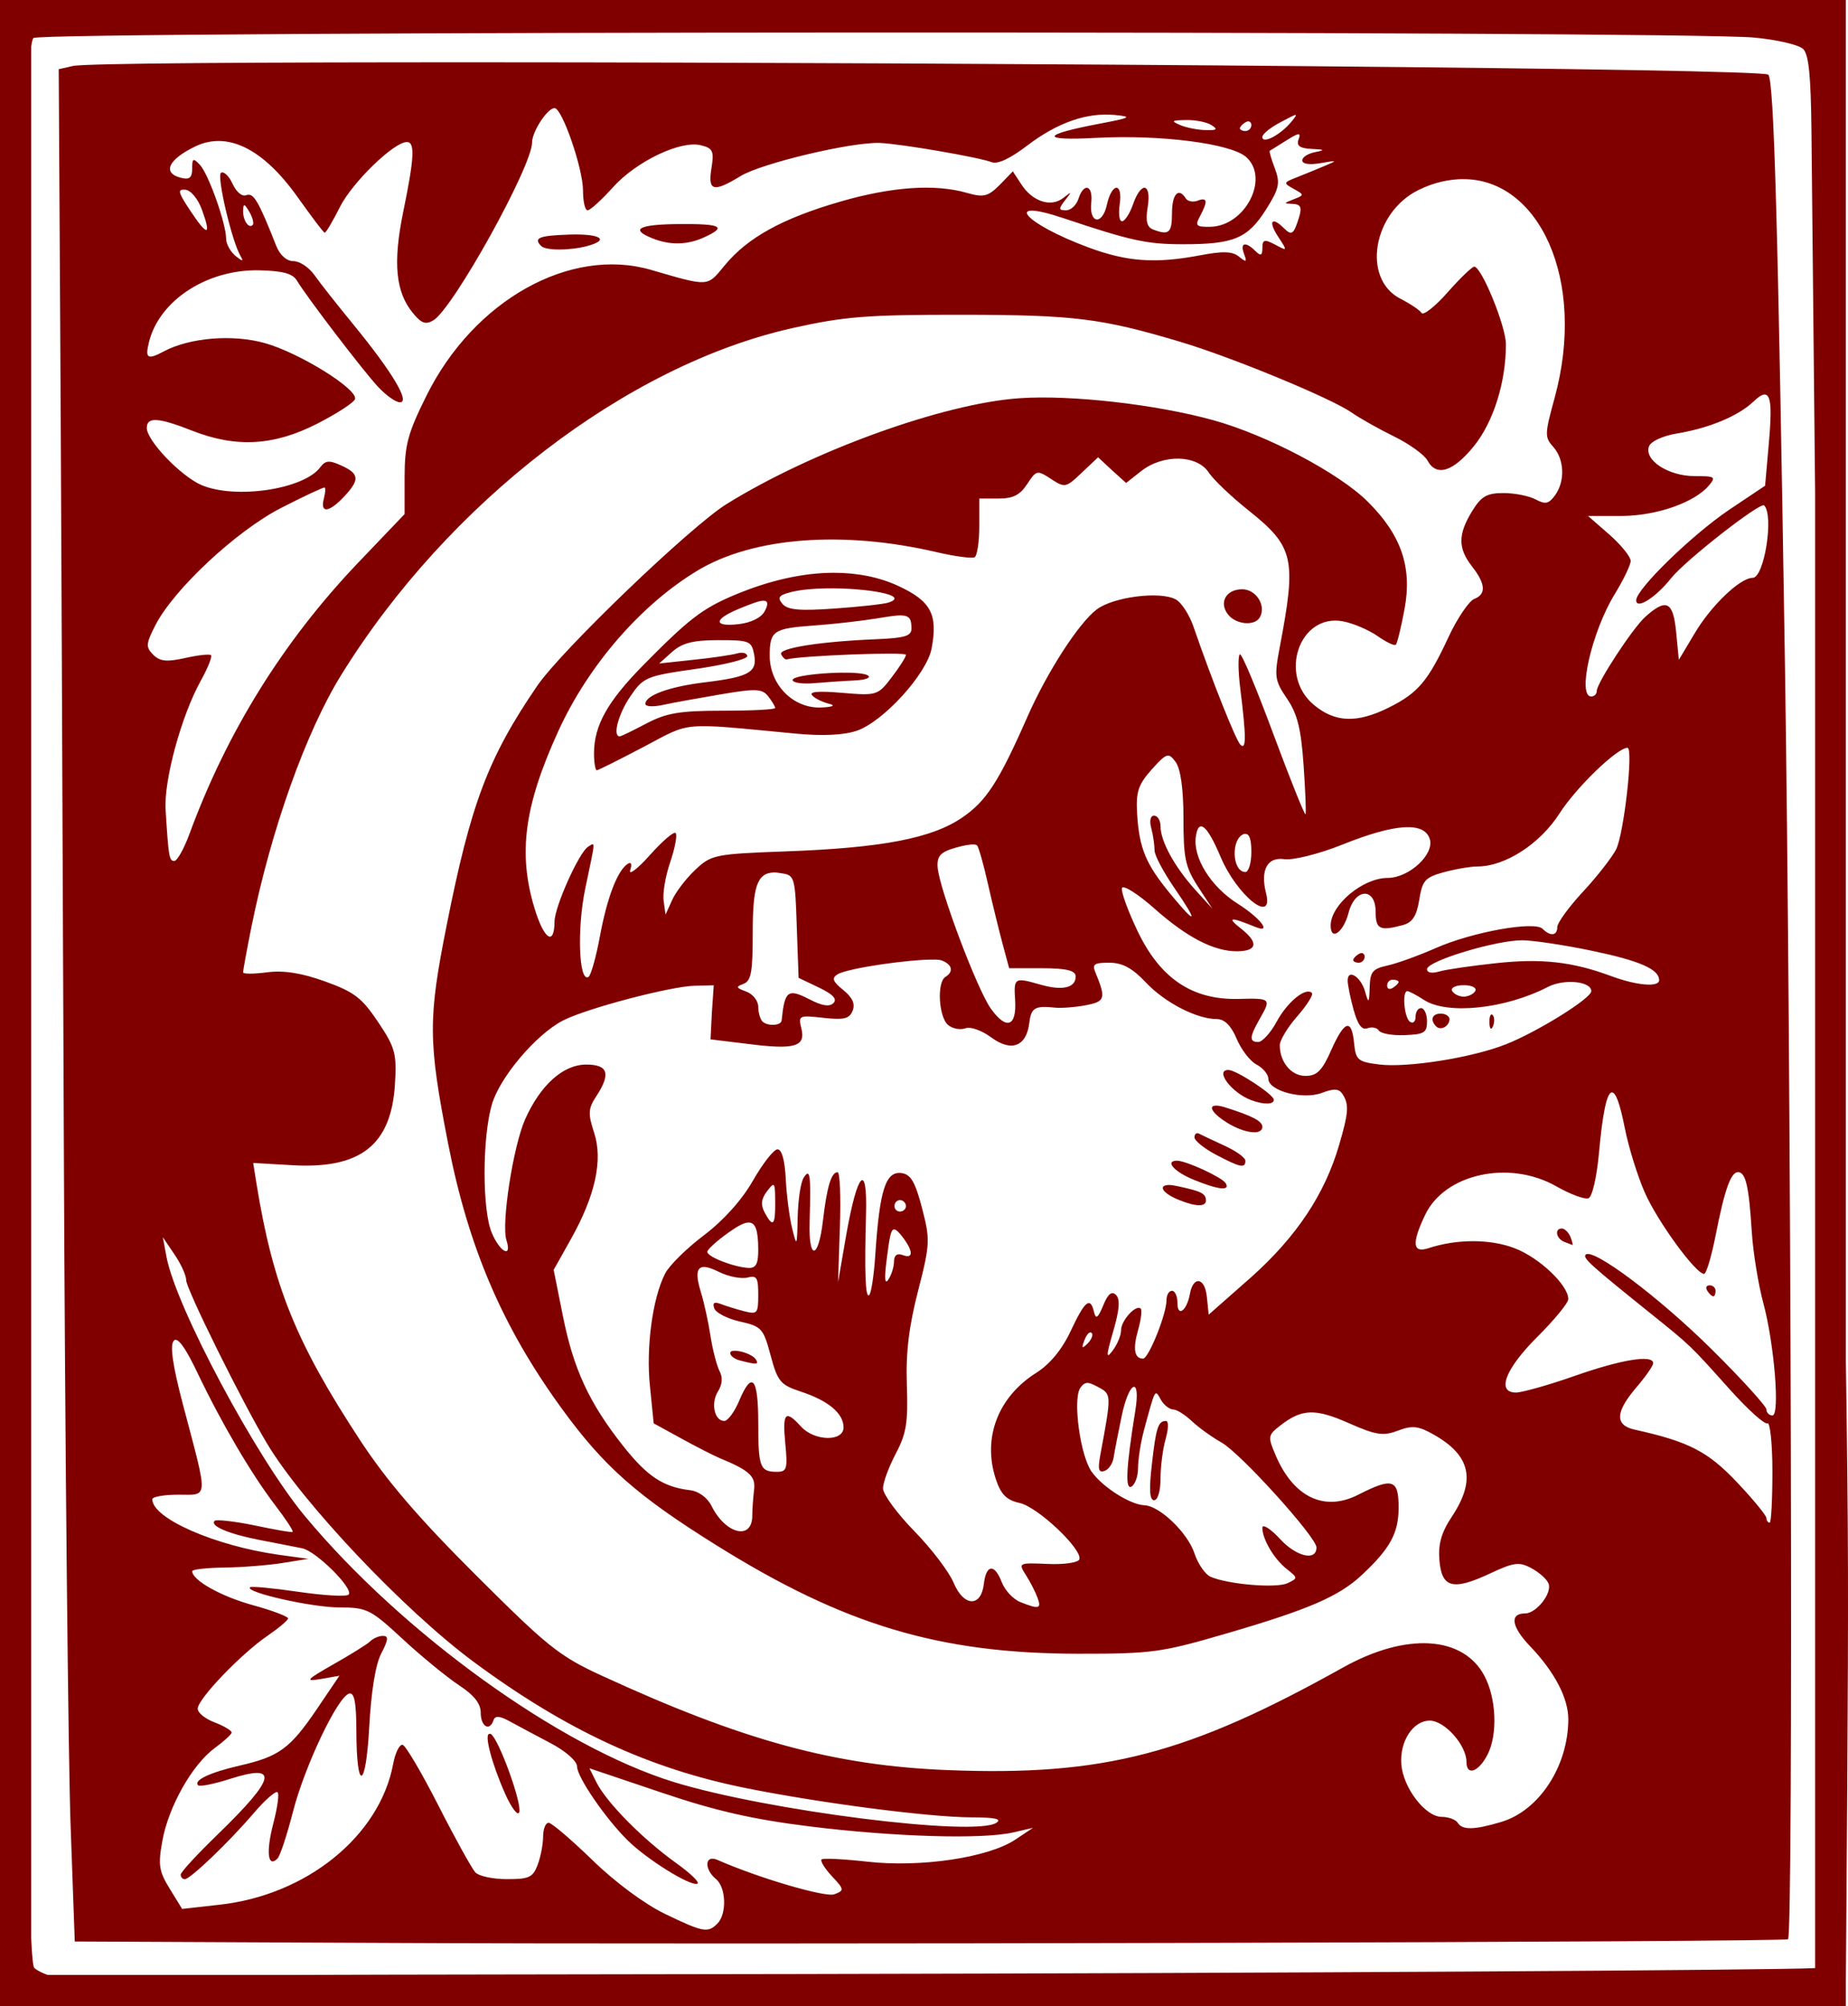 <?xml version="1.0" encoding="UTF-8" standalone="no"?>

<svg
   xmlns:dc="http://purl.org/dc/elements/1.1/"
   xmlns:cc="http://creativecommons.org/ns#"
   xmlns:rdf="http://www.w3.org/1999/02/22-rdf-syntax-ns#"
   xmlns:svg="http://www.w3.org/2000/svg"
   xmlns="http://www.w3.org/2000/svg"
   version="1.1"
   width="127.677"
   height="138.563"
   id="svg2">
  <defs
     id="defs4" />
  <g
     transform="translate(-149.108,-314.362)"
     id="layer1">
    <g
       transform="translate(2.0572968e-6,1.1718748e-7)"
       id="layer1-4">
      <g
         transform="translate(-150,289.362)"
         id="g2425">
        <path
           d="m 299.108,25 0,1.044 0,136.442 0,1.076 1.078,0 125.373,0 1.078,0 0,-1.076 0,-0.633 0.095,-13.388 c 0.08,-13.372 0.086,-17.007 -0.095,-29.466 l 0,-92.956 0,-1.044 -1.078,0 -125.373,0 -1.078,0 z m 59.961,2.247 c 29.007,-0.01 58.62,0.109 61.229,0.348 1.564,0.144 3.096,0.497 3.391,0.791 0.391,0.391 0.528,1.89 0.57,5.539 0.028,2.445 0.143,13.88 0.254,25.13 l 0,101.881 c -2.409,0.145 -36.471,0.349 -70.261,0.411 -12.161,0.022 -27.999,0.036 -35.21,0.063 l -16.638,0 c -0.347,-0.123 -0.664,-0.268 -0.919,-0.475 -0.091,-0.074 -0.163,-0.765 -0.222,-2.057 l 0,-130.651 c 0.045,-0.322 0.096,-0.539 0.158,-0.601 0.241,-0.24 28.641,-0.37 57.648,-0.38 z m -26.558,2.057 c -15.709,-0.004 -27.433,0.063 -28.364,0.253 l -0.982,0.222 0.095,16.49 c 0.058,9.075 0.168,34.609 0.254,56.748 0.086,22.14 0.311,43.82 0.475,48.171 l 0.285,7.912 20.79,0.095 c 24.415,0.132 97.377,-0.051 97.579,-0.253 0.372,-0.371 0.217,-60.715 -0.222,-88.556 -0.474,-30.084 -0.752,-39.816 -1.141,-40.227 -0.407,-0.431 -54.21,-0.845 -88.769,-0.855 z m 4.912,3.165 c 0.525,-1e-6 1.965,4.177 1.965,5.697 -1e-5,0.744 0.137,1.361 0.317,1.361 0.18,-10e-7 0.969,-0.721 1.743,-1.582 1.625,-1.807 4.683,-3.263 6.085,-2.912 0.829,0.208 0.921,0.398 0.729,1.582 -0.259,1.594 0.126,1.696 2.028,0.538 1.437,-0.875 7.666,-2.357 9.603,-2.279 1.457,0.059 6.837,0.985 7.733,1.329 0.411,0.158 1.285,-0.259 2.44,-1.139 2.097,-1.599 4.137,-2.313 6.085,-2.121 1.207,0.119 1.078,0.193 -1.078,0.601 -4.033,0.765 -4.142,1.188 -0.254,0.981 4.5,-0.24 9.361,0.395 10.395,1.329 1.63,1.473 -0.09,4.782 -2.504,4.811 -0.958,0.011 -1.053,-0.064 -0.697,-0.728 0.554,-1.034 0.519,-1.336 -0.158,-1.076 -0.316,0.121 -0.697,0.047 -0.824,-0.158 -0.494,-0.798 -0.951,-0.293 -0.951,1.013 0,1.373 -0.207,1.558 -1.299,1.139 -0.431,-0.165 -0.539,-0.574 -0.38,-1.551 0.271,-1.67 -0.448,-1.811 -1.014,-0.19 -0.225,0.645 -0.571,1.171 -0.761,1.171 -0.189,1e-6 -0.253,-0.526 -0.158,-1.171 0.227,-1.544 -0.547,-1.515 -0.887,0.032 -0.317,1.439 -1.237,1.305 -1.078,-0.158 0.132,-1.207 -0.524,-1.395 -0.887,-0.253 -0.137,0.43 -0.521,0.791 -0.856,0.791 -0.523,-1e-6 -0.525,-0.108 -0.063,-0.696 0.483,-0.616 0.473,-0.627 -0.127,-0.158 -0.852,0.666 -2.114,0.256 -2.884,-0.918 l -0.602,-0.918 -0.919,0.949 c -0.799,0.798 -1.121,0.861 -2.25,0.538 -2.198,-0.629 -5.166,-0.435 -8.747,0.601 -4.029,1.166 -6.417,2.498 -7.986,4.399 -1.236,1.497 -1.029,1.498 -5.102,0.316 -5.579,-1.618 -12.224,2.094 -15.497,8.672 -1.289,2.59 -1.515,3.401 -1.521,5.602 l 0,2.595 -3.296,3.45 c -5.112,5.386 -8.971,11.585 -11.568,18.642 -0.376,1.021 -0.848,1.867 -1.046,1.867 -0.36,2e-6 -0.399,-0.283 -0.602,-3.545 -0.126,-2.031 1.093,-6.484 2.409,-8.862 0.498,-0.9 0.825,-1.709 0.729,-1.804 -0.096,-0.096 -0.888,-0.009 -1.775,0.19 -1.273,0.286 -1.753,0.243 -2.218,-0.222 -0.525,-0.524 -0.513,-0.753 0.158,-2.057 1.269,-2.463 5.552,-6.47 8.652,-8.071 1.549,-0.8 2.912,-1.424 3.011,-1.424 0.099,-10e-7 0.081,0.33 -0.032,0.76 -0.273,1.043 0.349,0.985 1.394,-0.127 1.107,-1.177 1.056,-1.585 -0.19,-2.152 -0.841,-0.383 -1.094,-0.357 -1.458,0.127 -1.144,1.517 -5.824,2.216 -8.177,1.234 -1.408,-0.587 -3.803,-3.068 -3.803,-3.956 0,-0.772 0.775,-0.74 3.137,0.19 3.013,1.186 5.628,1.051 8.62,-0.475 1.37,-0.699 2.56,-1.472 2.63,-1.709 0.202,-0.684 -3.827,-3.186 -6.212,-3.861 -2.231,-0.632 -5.224,-0.382 -7.004,0.57 -1.13,0.604 -1.302,0.483 -1.014,-0.665 0.725,-2.886 4.051,-5.027 7.638,-4.937 1.561,0.039 2.276,0.212 2.567,0.696 0.687,1.143 4.56,6.216 5.609,7.343 0.55,0.591 1.221,1.076 1.521,1.076 0.712,0 -0.521,-2.077 -3.201,-5.349 -1.088,-1.328 -2.307,-2.865 -2.694,-3.418 -0.387,-0.553 -1.033,-0.981 -1.458,-0.981 -0.479,0 -0.941,-0.409 -1.204,-1.076 -1.223,-3.098 -1.561,-3.673 -2.06,-3.481 -0.305,0.117 -0.695,-0.231 -0.951,-0.791 -0.243,-0.532 -0.606,-0.875 -0.792,-0.76 -0.325,0.201 0.748,4.77 1.363,5.792 0.207,0.345 0.114,0.343 -0.349,-0.032 -0.364,-0.295 -0.666,-0.837 -0.666,-1.203 1e-5,-1.039 -1.211,-4.461 -1.806,-5.096 -0.466,-0.497 -0.539,-0.467 -0.539,0.253 -10e-6,0.636 -0.191,0.79 -0.792,0.633 -1.281,-0.335 -0.863,-1.254 0.982,-2.152 2.228,-1.085 4.691,0.124 7.067,3.45 0.982,1.374 1.82,2.5 1.902,2.5 0.082,0 0.558,-0.796 1.046,-1.772 0.846,-1.692 3.73,-4.494 4.627,-4.494 0.585,-10e-7 0.507,1.137 -0.254,4.842 -0.722,3.521 -0.512,5.53 0.666,6.963 0.591,0.719 0.888,0.835 1.426,0.506 1.38,-0.842 6.814,-10.637 6.814,-12.28 10e-6,-0.751 1.06,-2.374 1.553,-2.374 z m 51.182,0.475 c 0.095,0.002 -0.024,0.16 -0.285,0.475 -0.752,0.906 -1.997,1.557 -1.997,1.044 0,-0.217 0.6,-0.683 1.299,-1.044 0.599,-0.309 0.888,-0.476 0.982,-0.475 z m -7.543,0.348 c 0.646,-0.012 1.42,0.14 1.743,0.348 0.463,0.299 0.391,0.365 -0.38,0.348 -0.538,-0.012 -1.344,-0.163 -1.775,-0.348 -0.672,-0.288 -0.596,-0.33 0.412,-0.348 z m 4.247,0.095 c 0.14,-0.024 0.254,0.082 0.254,0.253 1e-5,0.228 -0.197,0.411 -0.412,0.411 -0.215,0 -0.38,-0.095 -0.38,-0.19 -1e-5,-0.095 0.165,-0.279 0.38,-0.411 0.054,-0.033 0.112,-0.055 0.158,-0.063 z m 3.486,0.886 c 0.123,-0.011 0.126,0.104 0.032,0.348 -0.166,0.432 0.065,0.625 0.887,0.665 0.923,0.044 0.98,0.082 0.254,0.222 -0.484,0.093 -0.887,0.343 -0.887,0.57 -1e-5,0.25 0.495,0.325 1.268,0.19 1.173,-0.205 1.187,-0.19 0.285,0.19 -0.538,0.226 -1.4,0.582 -1.933,0.791 -0.925,0.363 -0.943,0.388 -0.222,0.791 0.747,0.417 0.755,0.433 0,0.728 -0.695,0.272 -0.709,0.292 -0.063,0.316 0.553,0.021 0.654,0.234 0.444,0.918 -0.368,1.195 -0.508,1.297 -1.046,0.76 -0.845,-0.844 -1.102,-0.482 -0.412,0.57 0.675,1.028 0.67,1.029 -0.19,0.57 -0.739,-0.395 -0.887,-0.357 -0.887,0.222 0,0.527 -0.11,0.586 -0.475,0.222 -0.686,-0.685 -1.088,-0.598 -0.792,0.19 0.216,0.576 0.159,0.602 -0.349,0.19 -0.456,-0.369 -1.101,-0.391 -2.662,-0.095 -3.094,0.586 -5.039,0.461 -7.733,-0.538 -4.466,-1.657 -6.008,-3.452 -1.743,-2.026 4.66,1.559 5.742,1.804 8.272,1.804 3.507,10e-7 4.465,-0.395 5.736,-2.405 0.917,-1.45 0.987,-1.83 0.602,-2.848 -0.242,-0.64 -0.399,-1.177 -0.349,-1.203 0.05,-0.025 0.587,-0.362 1.173,-0.728 0.442,-0.276 0.67,-0.4 0.792,-0.411 z m 11.377,3.102 c 5.216,-0.054 8.591,6.91 6.338,15.129 -0.673,2.456 -0.696,2.692 -0.095,3.355 0.779,0.86 0.837,2.384 0.127,3.355 -0.425,0.58 -0.658,0.645 -1.331,0.285 -0.453,-0.242 -1.448,-0.443 -2.218,-0.443 -1.161,1e-6 -1.544,0.214 -2.187,1.266 -0.972,1.591 -0.975,2.553 0,3.798 0.939,1.199 1,1.925 0.158,2.247 -0.352,0.135 -1.165,1.318 -1.775,2.627 -1.413,3.036 -2.088,3.86 -4.12,4.874 -2.205,1.1 -3.728,1.045 -5.197,-0.19 -2.471,-2.077 -0.965,-6.334 2.028,-5.76 0.712,0.137 1.773,0.591 2.377,1.013 0.604,0.421 1.172,0.697 1.268,0.601 0.096,-0.096 0.371,-1.219 0.602,-2.469 0.535,-2.889 -0.222,-5.102 -2.535,-7.406 -1.986,-1.978 -6.956,-4.603 -10.68,-5.634 -3.95,-1.093 -9.839,-1.761 -13.374,-1.519 -5.278,0.361 -14.332,3.641 -20.251,7.311 -2.476,1.536 -11.393,10.084 -13.089,12.565 -3.398,4.971 -4.583,8.145 -6.243,16.49 -1.297,6.522 -1.297,8 0.095,15.129 1.397,7.151 3.746,12.642 7.828,18.262 2.942,4.049 5.228,6.056 10.744,9.495 8.782,5.475 15.339,7.459 24.973,7.469 5.125,0.006 5.779,-0.103 10.205,-1.393 5.71,-1.664 7.794,-2.565 9.381,-4.051 1.938,-1.815 2.535,-2.869 2.535,-4.653 0,-1.957 -0.412,-2.097 -2.789,-0.886 -2.341,1.193 -4.47,0.176 -5.705,-2.722 -0.543,-1.274 -0.553,-1.38 0.317,-2.057 1.505,-1.173 2.424,-1.187 4.754,-0.158 1.89,0.835 2.373,0.89 3.391,0.506 0.991,-0.374 1.41,-0.319 2.472,0.285 2.549,1.448 2.911,3.138 1.236,5.665 -0.737,1.112 -0.946,1.905 -0.856,3.007 0.157,1.899 0.914,2.121 3.486,0.918 1.654,-0.774 2.017,-0.826 2.852,-0.38 0.527,0.282 1.08,0.753 1.204,1.076 0.254,0.661 -0.846,2.057 -1.616,2.057 -1.1,0 -0.955,0.92 0.349,2.279 1.679,1.751 2.633,3.58 2.63,5.032 -0.007,3.238 -2.01,6.306 -4.627,7.09 -1.875,0.561 -2.694,0.575 -3.011,0.063 -0.133,-0.215 -0.624,-0.411 -1.109,-0.411 -1.122,0 -2.668,-1.997 -2.789,-3.64 -0.117,-1.589 0.809,-3.007 1.965,-3.007 1.03,0 2.535,1.698 2.535,2.848 -1e-5,0.997 0.839,0.705 1.458,-0.506 0.707,-1.384 0.61,-3.884 -0.222,-5.444 -1.474,-2.762 -5.396,-3.007 -9.761,-0.57 -10.734,5.995 -16.547,7.511 -27.287,7.09 -7.826,-0.307 -14.167,-2.025 -23.991,-6.552 -2.915,-1.343 -3.731,-2.028 -8.62,-6.9 -3.913,-3.898 -6.155,-6.497 -8.018,-9.337 -4.443,-6.772 -6.013,-10.659 -7.162,-17.756 l -0.222,-1.393 2.726,0.158 c 4.686,0.264 6.803,-1.389 7.067,-5.57 0.135,-2.144 0.02,-2.557 -1.173,-4.336 -1.112,-1.659 -1.65,-2.067 -3.645,-2.785 -1.643,-0.592 -2.861,-0.783 -4.025,-0.633 -0.915,0.118 -1.648,0.123 -1.648,0 0,-0.123 0.254,-1.529 0.57,-3.102 1.362,-6.759 3.774,-13.501 6.212,-17.439 7.371,-11.908 19.722,-21.402 31.185,-23.959 3.553,-0.793 5.127,-0.926 11.726,-0.918 7.787,0.009 9.639,0.255 15.054,1.867 3.521,1.048 10.391,3.88 11.821,4.874 0.609,0.423 1.939,1.167 2.979,1.677 1.04,0.51 2.077,1.263 2.282,1.646 0.614,1.146 1.769,0.78 3.201,-0.981 1.357,-1.669 2.226,-4.442 2.218,-7.058 -0.004,-1.242 -1.685,-5.349 -2.187,-5.349 -0.144,2e-6 -0.972,0.79 -1.838,1.772 -0.866,0.982 -1.677,1.624 -1.806,1.424 -0.13,-0.2 -0.778,-0.633 -1.458,-0.981 -2.669,-1.366 -1.918,-5.935 1.236,-7.501 1.067,-0.53 2.108,-0.75 3.074,-0.76 z m -88.452,0.728 c 0.049,-0.005 0.121,-0.005 0.19,0 0.369,0.028 0.866,0.614 1.141,1.361 0.682,1.853 0.398,1.891 -0.792,0.095 -0.737,-1.112 -0.884,-1.42 -0.539,-1.456 z m 4.278,1.076 c 0.063,0.014 0.178,0.182 0.349,0.475 0.228,0.392 0.313,0.795 0.222,0.886 -0.277,0.277 -0.678,-0.323 -0.666,-0.981 0.005,-0.254 0.032,-0.394 0.095,-0.38 z m 30.044,1.298 c -2.798,0.022 -3.439,0.351 -1.87,0.981 1.235,0.496 2.418,0.466 3.581,-0.063 1.604,-0.73 1.207,-0.941 -1.711,-0.918 z m -7.638,0.728 c -2.071,0.072 -2.462,0.231 -1.902,0.791 0.322,0.322 1.991,0.315 3.169,0 1.616,-0.432 0.91,-0.867 -1.268,-0.791 z m 82.653,11.046 c 0.428,0.05 0.466,1.08 0.254,3.418 l -0.254,2.88 -2.504,1.677 c -2.572,1.742 -6.402,5.471 -6.402,6.235 -10e-6,0.666 1.354,-0.186 2.409,-1.519 0.966,-1.222 6.173,-5.292 6.433,-5.032 0.688,0.687 0.006,5.001 -0.792,5.001 -0.875,0 -2.892,1.936 -4.025,3.861 l -1.078,1.804 -0.19,-1.962 c -0.21,-2.098 -0.688,-2.294 -2.123,-1.013 -0.867,0.774 -3.359,4.578 -3.359,5.127 -10e-6,0.211 -0.165,0.38 -0.38,0.38 -0.986,-4e-6 0.036,-4.483 1.616,-7.058 0.608,-0.991 1.109,-2.035 1.109,-2.31 -1e-5,-0.276 -0.651,-1.092 -1.458,-1.804 l -1.49,-1.298 2.377,0 c 2.445,-0.026 5.028,-0.96 5.99,-2.121 0.485,-0.585 0.403,-0.633 -1.014,-0.633 -1.805,0 -3.501,-1.11 -3.138,-2.057 0.134,-0.348 0.965,-0.727 1.933,-0.886 2.191,-0.36 4.202,-1.19 5.261,-2.184 0.366,-0.344 0.63,-0.529 0.824,-0.506 z m -46.08,4.336 0.951,0.886 0.982,0.886 1.046,-0.823 c 1.501,-1.179 3.852,-1.135 4.659,0.095 0.335,0.511 1.588,1.695 2.757,2.627 3.15,2.51 3.315,3.337 2.155,9.432 -0.393,2.067 -0.349,2.316 0.507,3.576 0.717,1.055 0.967,2.094 1.141,4.621 0.123,1.789 0.184,3.298 0.127,3.355 -0.058,0.057 -1.067,-2.433 -2.218,-5.539 -1.152,-3.106 -2.182,-5.588 -2.314,-5.507 -0.132,0.081 -0.124,1.157 0.032,2.405 0.41,3.28 0.415,4.261 0,3.83 -0.326,-0.339 -1.945,-4.403 -3.233,-8.134 -0.285,-0.825 -0.824,-1.679 -1.236,-1.899 -1.085,-0.58 -4.296,-0.173 -5.451,0.696 -1.256,0.945 -3.446,4.364 -4.785,7.406 -1.999,4.54 -2.855,5.834 -4.5,6.963 -2.097,1.439 -5.521,2.098 -12.17,2.342 -4.977,0.183 -5.178,0.231 -6.307,1.298 -0.64,0.605 -1.353,1.552 -1.585,2.089 l -0.444,0.981 -0.127,-0.918 c -0.086,-0.495 0.105,-1.698 0.444,-2.69 0.339,-0.993 0.505,-1.901 0.38,-2.026 -0.125,-0.125 -0.912,0.552 -1.775,1.519 -0.862,0.967 -1.487,1.432 -1.363,1.044 0.133,-0.415 0.071,-0.585 -0.158,-0.443 -0.718,0.443 -1.44,2.336 -1.933,5.001 -0.269,1.454 -0.626,2.714 -0.792,2.817 -0.665,0.411 -0.805,-3.318 -0.222,-6.108 0.718,-3.439 0.722,-3.208 0.19,-2.88 -0.622,0.384 -2.309,4.148 -2.314,5.159 -0.008,1.738 -0.738,1.237 -1.394,-0.949 -1.128,-3.757 -0.709,-7.02 1.648,-12.185 2.091,-4.583 5.738,-8.766 9.634,-11.109 3.833,-2.305 10.027,-2.779 16.511,-1.266 1.286,0.3 2.463,0.451 2.63,0.348 0.167,-0.103 0.317,-1.059 0.317,-2.121 l 0,-1.931 1.331,0 c 0.991,1e-6 1.472,-0.23 1.965,-0.981 0.637,-0.97 0.691,-1.006 1.648,-0.38 0.956,0.626 1.032,0.633 2.123,-0.411 l 1.141,-1.076 z m -18.286,7.976 c -2.099,0.005 -4.414,0.513 -6.877,1.551 -2.21,0.931 -3.176,1.696 -6.275,4.842 -2.45,2.488 -3.391,4.153 -3.391,6.077 10e-6,0.652 0.093,1.171 0.19,1.171 0.097,-2e-6 1.556,-0.733 3.233,-1.614 3.342,-1.758 2.415,-1.687 10.522,-0.918 1.799,0.171 3.27,0.111 4.183,-0.19 1.826,-0.602 4.863,-3.918 5.197,-5.697 0.439,-2.337 -0.036,-3.26 -2.282,-4.304 -1.343,-0.625 -2.868,-0.922 -4.5,-0.918 z m -0.507,1.076 c 2.73,-0.044 5.86,0.474 4.31,0.981 -0.323,0.106 -1.986,0.289 -3.708,0.411 -2.41,0.171 -3.251,0.104 -3.613,-0.316 -0.382,-0.445 -0.258,-0.607 0.602,-0.823 0.627,-0.157 1.499,-0.238 2.409,-0.253 z m 28.745,0.063 c -1.13,-2e-6 -1.641,0.942 -0.951,1.772 0.552,0.665 1.793,0.775 2.155,0.19 0.49,-0.791 -0.222,-1.962 -1.204,-1.962 z m -33.023,0.791 c 0.277,0.026 0.276,0.273 0.032,0.728 -0.238,0.445 -0.943,0.789 -1.775,0.886 -1.762,0.205 -1.783,-0.314 -0.032,-1.044 0.933,-0.389 1.498,-0.596 1.775,-0.57 z m 9.476,1.013 c 0.611,0.023 0.697,0.301 0.697,0.918 -10e-6,0.509 -0.483,0.647 -2.44,0.728 -3.923,0.161 -6.773,0.619 -6.56,1.044 0.108,0.215 0.273,0.377 0.38,0.348 0.963,-0.257 8.24,-0.537 8.24,-0.316 0,0.158 -0.449,0.852 -0.982,1.551 -0.952,1.246 -1.016,1.28 -3.423,1.076 -1.675,-0.142 -2.327,-0.084 -2.06,0.19 0.215,0.221 0.742,0.466 1.173,0.57 0.464,0.112 0.225,0.226 -0.602,0.253 -1.901,0.062 -3.518,-1.575 -3.518,-3.576 0,-1.73 0.255,-1.887 3.074,-2.089 1.223,-0.088 3.12,-0.294 4.247,-0.475 0.823,-0.132 1.408,-0.235 1.775,-0.222 z m -12.613,1.709 c 2.107,3e-6 2.263,0.057 2.44,0.981 0.236,1.233 -0.336,1.56 -3.391,1.931 -2.477,0.3 -4.12,0.907 -4.12,1.488 -2e-5,0.202 0.552,0.221 1.268,0.063 0.7,-0.154 2.487,-0.472 3.993,-0.728 2.393,-0.406 2.816,-0.38 3.233,0.158 0.262,0.339 0.468,0.684 0.475,0.791 0.007,0.107 -1.622,0.19 -3.613,0.19 -2.997,-2e-6 -3.906,0.158 -5.293,0.886 -0.921,0.484 -1.737,0.886 -1.838,0.886 -0.499,3e-6 -0.105,-1.528 0.729,-2.754 0.899,-1.321 1.086,-1.416 4.5,-1.899 1.959,-0.277 3.581,-0.675 3.581,-0.886 -10e-6,-0.212 -0.321,-0.299 -0.697,-0.19 -0.377,0.109 -1.751,0.311 -3.042,0.443 l -2.345,0.253 0.919,-0.823 c 0.703,-0.612 1.481,-0.791 3.201,-0.791 z m 8.398,2.247 c -1.501,0.025 -3.296,0.24 -3.296,0.506 10e-6,0.187 0.651,0.291 1.458,0.222 0.807,-0.069 2.067,-0.157 2.821,-0.19 0.753,-0.033 1.166,-0.19 0.919,-0.348 -0.228,-0.146 -1.001,-0.205 -1.902,-0.19 z m 54.383,5.191 c 0.425,1e-6 -0.251,5.983 -0.792,7.026 -0.279,0.537 -1.298,1.854 -2.282,2.912 -0.983,1.058 -1.775,2.152 -1.775,2.437 0,0.611 -0.475,0.666 -1.014,0.127 -0.559,-0.558 -4.863,0.216 -7.384,1.329 -1.153,0.509 -2.658,1.056 -3.328,1.203 -1.037,0.228 -1.203,0.431 -1.236,1.488 -0.035,1.126 -0.076,1.178 -0.317,0.316 -0.287,-1.025 -1.208,-1.612 -1.204,-0.76 0.001,0.287 0.183,1.202 0.412,2.026 0.286,1.027 0.575,1.41 0.951,1.266 0.301,-0.115 0.666,-0.045 0.792,0.158 0.126,0.204 0.925,0.35 1.775,0.316 1.34,-0.052 1.553,-0.157 1.553,-0.949 0,-0.502 -0.197,-0.918 -0.412,-0.918 -0.215,-2e-6 -0.38,0.266 -0.38,0.601 1e-5,0.335 -0.165,0.481 -0.38,0.348 -0.4,-0.247 -0.569,-2.12 -0.19,-2.121 0.115,-10e-7 0.628,0.266 1.141,0.601 1.609,1.052 5.613,0.633 8.557,-0.886 1.133,-0.585 3.011,-0.4 3.011,0.285 0,0.502 -3.717,2.808 -5.895,3.671 -2.359,0.935 -6.848,1.64 -8.779,1.393 -1.431,-0.183 -1.599,-0.295 -1.711,-1.456 -0.169,-1.746 -0.663,-1.605 -1.585,0.475 -0.626,1.414 -0.982,1.772 -1.775,1.772 -0.99,-10e-7 -1.775,-0.958 -1.775,-2.121 1e-5,-0.329 0.53,-1.227 1.204,-1.994 0.674,-0.767 1.132,-1.496 1.014,-1.614 -0.427,-0.427 -1.705,0.631 -2.44,1.994 -0.414,0.767 -0.994,1.393 -1.268,1.393 -0.631,-3e-6 -0.605,-0.359 0.095,-1.582 0.819,-1.432 0.785,-1.448 -1.458,-1.393 -3.197,0.079 -5.411,-1.417 -6.972,-4.684 -0.67,-1.402 -1.157,-2.737 -1.078,-2.975 0.08,-0.238 1.094,0.399 2.25,1.424 2.238,1.985 4.098,2.943 5.673,2.943 1.425,3e-6 1.538,-0.59 0.317,-1.551 -1.03,-0.81 -0.783,-0.847 0.982,-0.127 1.18,0.482 0.345,-0.616 -1.236,-1.614 -1.836,-1.159 -3.092,-3.162 -2.884,-4.621 0.185,-1.3 0.776,-0.818 1.711,1.393 1.137,2.686 3.697,4.726 3.138,2.5 -0.404,-1.606 0.098,-2.512 1.268,-2.342 0.588,0.085 2.345,-0.34 4.025,-1.013 3.631,-1.454 5.638,-1.586 6.021,-0.38 0.336,1.057 -1.429,2.69 -2.916,2.69 -1.694,10e-7 -3.905,1.835 -3.93,3.26 -0.02,1.141 0.882,0.512 1.236,-0.855 0.446,-1.719 1.87,-1.765 1.87,-0.063 -1e-5,1.207 0.292,1.34 1.87,0.918 0.66,-0.177 0.96,-0.611 1.141,-1.741 0.213,-1.33 0.4,-1.553 1.648,-1.899 0.78,-0.216 1.853,-0.41 2.377,-0.411 1.91,-0.004 4.314,-1.55 5.673,-3.671 1.143,-1.785 3.977,-4.526 4.69,-4.526 z m -31.755,0.538 c 0.176,-0.01 0.319,0.144 0.539,0.443 0.341,0.466 0.539,1.858 0.539,3.893 10e-6,2.721 0.119,3.343 0.982,4.684 l 1.014,1.551 -1.236,-1.361 c -1.413,-1.592 -2.345,-3.312 -2.345,-4.336 10e-6,-0.397 -0.203,-0.728 -0.444,-0.728 -0.262,-2e-6 -0.332,0.359 -0.19,0.886 0.13,0.484 0.219,1.167 0.222,1.519 0.003,0.352 0.638,1.528 1.394,2.627 1.677,2.435 1.51,2.582 -0.349,0.316 -1.654,-2.016 -2.104,-3.098 -2.25,-5.475 -0.093,-1.52 0.077,-2.019 1.014,-3.07 0.594,-0.666 0.883,-0.936 1.109,-0.949 z m 5.261,5.412 c 0.041,-0.014 0.091,-0.002 0.127,0 0.252,0.016 0.38,0.406 0.38,1.234 1e-5,0.77 -0.19,1.393 -0.412,1.393 -0.929,0 -1.014,-2.321 -0.095,-2.627 z m -18.635,0.728 c 0.091,0.007 0.161,0.034 0.19,0.063 0.118,0.118 0.453,1.325 0.761,2.69 0.308,1.365 0.77,3.233 1.014,4.146 l 0.444,1.646 2.282,0 c 1.703,2e-6 2.314,0.166 2.314,0.57 -1e-5,0.793 -0.933,0.992 -2.409,0.57 -1.847,-0.529 -1.87,-0.493 -1.775,1.076 0.111,1.829 -0.608,2.073 -1.68,0.57 -0.96,-1.347 -3.587,-8.339 -3.676,-9.78 -0.047,-0.765 0.213,-1.032 1.236,-1.329 0.527,-0.153 1.028,-0.242 1.299,-0.222 z m -13.849,1.931 c 0.169,-0.005 0.364,0.034 0.57,0.063 0.856,0.121 0.908,0.301 1.014,3.671 l 0.127,3.545 1.394,0.665 c 0.971,0.462 1.291,0.799 1.014,1.076 -0.277,0.277 -0.786,0.192 -1.648,-0.253 -1.503,-0.776 -1.722,-0.615 -1.933,1.456 -0.037,0.363 -0.977,0.417 -1.331,0.063 -0.144,-0.143 -0.285,-0.612 -0.285,-1.013 1e-5,-0.401 -0.359,-0.873 -0.824,-1.044 -0.724,-0.267 -0.746,-0.325 -0.19,-0.538 0.534,-0.205 0.634,-0.843 0.634,-3.545 -10e-6,-3.117 0.278,-4.107 1.458,-4.146 z m 51.721,4.684 c 0.784,0.009 2.937,0.335 4.817,0.728 3.251,0.679 4.627,1.264 4.627,2.026 -1e-5,0.505 -1.543,0.377 -3.328,-0.285 -2.679,-0.994 -4.815,-1.226 -7.955,-0.886 -1.666,0.18 -3.414,0.43 -3.898,0.57 -0.525,0.152 -0.856,0.093 -0.856,-0.158 0,-0.563 4.799,-2.013 6.592,-1.994 z m -11.156,0.886 c -0.047,0.008 -0.105,0.03 -0.158,0.063 -0.215,0.133 -0.38,0.317 -0.38,0.411 0,0.095 0.165,0.19 0.38,0.19 0.215,2e-6 0.412,-0.184 0.412,-0.411 -1e-5,-0.171 -0.113,-0.277 -0.254,-0.253 z m -29.473,0.443 c 0.227,0.006 0.414,0.028 0.507,0.063 0.732,0.28 0.84,0.778 0.254,1.139 -0.602,0.371 -0.464,2.781 0.19,3.323 0.32,0.265 0.867,0.351 1.204,0.222 0.339,-0.13 1.129,0.157 1.775,0.633 1.393,1.029 2.435,0.625 2.63,-1.013 0.124,-1.034 0.385,-1.192 1.775,-1.044 0.406,0.043 1.346,-0.019 2.092,-0.158 1.386,-0.26 1.445,-0.464 0.697,-2.279 -0.234,-0.567 -0.079,-0.665 0.951,-0.665 0.912,2e-6 1.588,0.358 2.535,1.361 1.33,1.408 3.527,2.532 4.912,2.532 0.529,-10e-7 0.988,0.465 1.363,1.361 0.308,0.735 0.914,1.533 1.363,1.772 0.449,0.24 0.824,0.683 0.824,0.981 -1e-5,0.849 2.393,1.481 3.708,0.981 0.839,-0.319 1.182,-0.289 1.426,0.095 0.453,0.713 0.418,1.26 -0.254,3.545 -0.986,3.355 -2.914,6.274 -6.053,9.084 l -2.947,2.595 -0.127,-1.234 c -0.134,-1.34 -0.94,-1.472 -1.173,-0.19 -0.209,1.154 -0.856,1.63 -0.856,0.633 10e-6,-0.473 -0.165,-0.855 -0.38,-0.855 -0.215,0 -0.38,0.296 -0.38,0.665 0,0.951 -1.239,4.02 -1.616,4.02 -0.604,0 -0.719,-0.672 -0.349,-1.962 0.205,-0.715 0.289,-1.389 0.19,-1.488 -0.325,-0.325 -1.363,0.815 -1.363,1.488 1e-5,0.362 -0.259,0.975 -0.57,1.393 -0.474,0.636 -0.476,0.421 0.032,-1.329 0.429,-1.48 0.486,-2.205 0.19,-2.5 -0.296,-0.295 -0.556,-0.078 -0.887,0.728 -0.362,0.88 -0.508,0.972 -0.634,0.443 -0.259,-1.088 -0.632,-0.766 -1.616,1.329 -0.598,1.274 -1.431,2.284 -2.377,2.88 -2.647,1.669 -3.727,4.503 -2.789,7.343 0.352,1.064 0.749,1.449 1.648,1.646 1.251,0.274 4.361,3.217 4.12,3.893 -0.081,0.226 -1.044,0.366 -2.187,0.317 -2.034,-0.088 -2.042,-0.072 -1.49,0.791 0.307,0.479 0.654,1.175 0.792,1.551 0.279,0.759 0.095,0.806 -1.204,0.285 -0.487,-0.196 -1.061,-0.818 -1.268,-1.361 -0.494,-1.298 -1.081,-1.246 -1.236,0.095 -0.191,1.652 -1.393,1.607 -2.092,-0.063 -0.317,-0.757 -1.54,-2.364 -2.725,-3.576 -1.186,-1.213 -2.155,-2.539 -2.155,-2.943 10e-6,-0.404 0.403,-1.485 0.887,-2.405 0.738,-1.402 0.852,-2.158 0.761,-4.779 -0.079,-2.258 0.159,-4.067 0.792,-6.52 0.829,-3.209 0.812,-3.52 0.254,-5.665 -0.458,-1.762 -0.765,-2.314 -1.394,-2.405 -1.121,-0.163 -1.536,1.144 -1.838,5.729 -0.089,1.355 -0.28,2.559 -0.412,2.69 -0.274,0.274 -0.332,-1.636 -0.222,-5.57 0.102,-3.668 -0.594,-2.961 -1.363,1.393 l -0.57,3.292 0.127,-3.798 c 0.072,-2.096 0.004,-3.798 -0.158,-3.798 -0.44,0 -0.736,0.995 -1.014,3.355 -0.319,2.711 -1,2.758 -0.919,0.063 0.1,-3.311 0.031,-3.723 -0.412,-3.038 -0.209,0.322 -0.387,1.54 -0.412,2.722 -0.044,2.035 -0.062,2.086 -0.38,0.791 -0.185,-0.752 -0.389,-2.29 -0.444,-3.418 -0.063,-1.292 -0.272,-2.057 -0.57,-2.057 -0.261,0 -1.029,0.993 -1.711,2.184 -0.774,1.351 -2.057,2.761 -3.391,3.766 -1.176,0.887 -2.377,2.071 -2.662,2.627 -0.885,1.723 -1.331,5.174 -1.046,7.818 l 0.254,2.532 1.965,1.076 c 1.076,0.59 2.213,1.164 2.535,1.298 2.106,0.871 2.545,1.265 2.44,2.184 -0.06,0.524 -0.128,1.342 -0.127,1.804 0.006,1.746 -1.842,1.304 -2.821,-0.665 -0.282,-0.568 -0.891,-1.008 -1.458,-1.076 -1.858,-0.222 -2.956,-0.932 -4.627,-3.038 -2.391,-3.015 -3.462,-5.387 -4.183,-9.02 l -0.634,-3.165 1.173,-2.089 c 1.715,-3.053 2.245,-5.504 1.616,-7.406 -0.433,-1.312 -0.398,-1.652 0.158,-2.5 1.024,-1.561 0.808,-2.184 -0.697,-2.184 -1.589,0 -3.158,1.405 -4.215,3.766 -0.831,1.856 -1.661,7.217 -1.299,8.356 0.407,1.28 -0.439,0.856 -1.014,-0.506 -0.658,-1.556 -0.662,-6.499 0,-8.83 0.534,-1.882 3.039,-4.851 4.912,-5.824 1.623,-0.842 7.535,-2.391 9.127,-2.405 l 1.299,-0.032 -0.127,1.867 -0.095,1.867 2.599,0.316 c 3.22,0.413 3.993,0.186 3.676,-1.076 -0.223,-0.889 -0.16,-0.917 1.521,-0.728 1.43,0.161 1.809,0.064 2.028,-0.506 0.183,-0.477 -0.032,-0.912 -0.666,-1.424 -0.727,-0.588 -0.798,-0.818 -0.38,-1.076 0.697,-0.43 5.095,-1.054 6.687,-1.013 z m 31.66,1.393 c 0.215,10e-7 0.412,0.063 0.412,0.158 0,0.095 -0.197,0.279 -0.412,0.411 -0.215,0.133 -0.38,0.069 -0.38,-0.158 1e-5,-0.228 0.165,-0.411 0.38,-0.411 z m 4.912,0.38 c 0.583,-10e-7 0.93,0.189 0.792,0.411 -0.133,0.215 -0.495,0.38 -0.792,0.38 -0.297,0 -0.659,-0.165 -0.792,-0.38 -0.138,-0.223 0.209,-0.411 0.792,-0.411 z m -1.585,1.962 c -0.605,-10e-7 -0.758,0.446 -0.317,0.886 0.313,0.312 0.919,-0.014 0.919,-0.506 10e-6,-0.202 -0.279,-0.38 -0.602,-0.38 z m 3.486,0.063 c -0.08,0.029 -0.139,0.261 -0.127,0.57 0.019,0.455 0.129,0.533 0.254,0.222 0.113,-0.282 0.098,-0.63 -0.032,-0.76 -0.033,-0.032 -0.068,-0.041 -0.095,-0.032 z m -18.159,3.83 c -0.976,1e-6 0.235,1.593 1.585,2.089 0.876,0.322 1.558,0.299 1.553,-0.032 -0.006,-0.362 -2.593,-2.057 -3.137,-2.057 z m 26.494,1.551 c 0.268,-0.015 0.564,0.795 0.887,2.437 0.261,1.323 0.882,3.338 1.394,4.494 0.89,2.01 3.516,5.602 4.088,5.602 0.15,0 0.507,-1.176 0.792,-2.627 0.627,-3.196 1.056,-4.399 1.553,-4.399 0.544,0 0.755,1.033 0.951,4.114 0.096,1.501 0.468,3.705 0.792,4.906 0.765,2.831 1.167,7.786 0.634,7.786 -0.218,0 -0.412,-0.193 -0.412,-0.411 -1e-5,-0.218 -1.704,-2.102 -3.803,-4.178 -3.644,-3.604 -8.195,-7.008 -8.684,-6.52 -0.23,0.229 0.363,0.751 4.469,4.051 2.812,2.26 2.734,2.189 5.451,5.222 1.272,1.42 2.449,2.486 2.63,2.374 0.181,-0.112 0.349,1.376 0.349,3.323 10e-6,1.947 -0.083,3.545 -0.19,3.545 -0.108,1e-5 -0.222,-0.141 -0.222,-0.316 -1e-5,-0.176 -0.898,-1.273 -2.028,-2.469 -2.006,-2.122 -3.315,-2.812 -7.067,-3.64 -1.4,-0.309 -1.352,-1.216 0.127,-2.943 0.637,-0.744 1.141,-1.476 1.141,-1.646 0,-0.621 -2.225,-0.25 -5.451,0.886 -1.819,0.641 -3.638,1.139 -4.025,1.139 -1.371,0 -0.745,-1.63 1.458,-3.83 1.184,-1.182 2.155,-2.354 2.155,-2.627 -10e-6,-0.962 -2.007,-2.864 -3.708,-3.513 -1.685,-0.643 -3.975,-0.65 -5.958,0 -1.095,0.359 -1.164,-0.337 -0.222,-2.31 1.355,-2.838 5.818,-3.815 9.064,-1.962 0.952,0.544 1.964,0.92 2.218,0.823 0.263,-0.101 0.575,-1.467 0.729,-3.165 0.25,-2.755 0.543,-4.127 0.887,-4.146 z m -27.445,0.918 c -0.421,0.052 -0.119,0.568 0.856,1.171 1.208,0.748 2.44,0.891 2.44,0.285 0,-0.381 -0.66,-0.748 -2.63,-1.361 -0.305,-0.095 -0.525,-0.112 -0.666,-0.095 z m -1.204,1.899 c -0.105,0.009 -0.19,0.114 -0.19,0.285 0,0.228 0.682,0.777 1.49,1.203 1.681,0.886 2.028,0.952 2.028,0.411 -1e-5,-0.212 -0.651,-0.677 -1.458,-1.044 -0.807,-0.368 -1.582,-0.74 -1.743,-0.823 -0.04,-0.021 -0.092,-0.035 -0.127,-0.032 z m -1.394,1.899 c -0.857,0 -0.222,0.746 1.109,1.298 1.718,0.712 2.596,0.811 2.25,0.253 -0.25,-0.404 -2.735,-1.551 -3.359,-1.551 z m -27.921,1.677 c 0.14,-0.031 0.151,0.324 0.158,1.171 0.014,1.635 -0.153,1.803 -0.729,0.728 -0.281,-0.523 -0.244,-0.925 0.158,-1.456 0.194,-0.256 0.328,-0.424 0.412,-0.443 z m 27.35,0 c -0.734,0.017 -0.493,0.552 0.729,1.044 1.135,0.457 1.838,0.476 1.838,0.032 -1e-5,-0.486 -0.322,-0.642 -1.902,-0.981 -0.277,-0.059 -0.496,-0.099 -0.666,-0.095 z m -18.571,1.044 c 0.215,0 0.412,0.197 0.412,0.411 0,0.215 -0.197,0.38 -0.412,0.38 -0.215,0 -0.38,-0.165 -0.38,-0.38 0,-0.215 0.165,-0.411 0.38,-0.411 z m -10.49,1.551 c 0.523,-0.026 0.691,0.545 0.697,1.867 0.005,0.963 -0.146,1.289 -0.666,1.266 -0.995,-0.045 -2.852,-0.763 -2.852,-1.108 -1e-5,-0.163 0.66,-0.763 1.458,-1.329 0.613,-0.436 1.049,-0.681 1.363,-0.696 z m 56.221,0.411 c -0.525,0 -0.401,0.692 0.158,0.918 0.269,0.108 0.523,0.205 0.57,0.222 0.047,0.017 -0.003,-0.216 -0.127,-0.538 -0.124,-0.322 -0.41,-0.601 -0.602,-0.601 z m -46.143,0.063 c 0.136,-0.005 0.331,0.18 0.602,0.538 0.742,0.979 0.737,1.517 0,1.234 -0.38,-0.146 -0.598,0.008 -0.602,0.443 -0.003,0.369 -0.17,0.912 -0.38,1.234 -0.261,0.4 -0.296,-0.027 -0.127,-1.361 0.189,-1.485 0.28,-2.08 0.507,-2.089 z m -50.517,0.538 0.792,1.171 c 0.444,0.645 0.823,1.455 0.824,1.804 0.002,0.605 3.846,8.369 5.578,11.267 2.453,4.104 9.476,11.533 14.293,15.097 6.37,4.713 12.111,7.363 18.762,8.704 5.112,1.031 12.682,2.019 15.592,2.026 1.66,0.004 2.158,0.112 1.743,0.38 -1.512,0.976 -15.859,-0.84 -22.279,-2.817 -7.875,-2.425 -18.731,-10.257 -25.48,-18.357 -3.35,-4.02 -8.916,-14.433 -9.571,-17.914 l -0.254,-1.361 z m 37.396,2.057 c 0.243,-1.6e-4 0.598,0.125 1.046,0.348 0.656,0.327 1.547,0.489 1.965,0.38 0.646,-0.169 0.729,0.035 0.729,1.203 1e-5,1.256 -0.058,1.355 -0.919,1.139 -0.518,-0.13 -1.276,-0.364 -1.648,-0.506 -0.475,-0.182 -0.6,-0.102 -0.475,0.285 0.098,0.303 0.896,0.72 1.775,0.918 1.505,0.339 1.623,0.473 2.123,2.342 0.483,1.803 0.682,2.039 2.092,2.5 1.876,0.614 2.947,1.498 2.947,2.469 0,1.006 -2.019,0.961 -2.947,-0.063 -1.073,-1.184 -1.283,-0.966 -1.078,1.171 0.168,1.744 0.114,1.962 -0.57,1.962 -1.174,0 -1.299,-0.301 -1.299,-3.387 1e-5,-3.139 -0.435,-3.629 -1.331,-1.488 -0.315,0.752 -0.781,1.361 -1.014,1.361 -0.682,0 -0.945,-1.223 -0.444,-2.026 0.297,-0.474 0.355,-0.959 0.127,-1.393 -0.195,-0.371 -0.486,-1.47 -0.634,-2.437 -0.148,-0.967 -0.45,-2.344 -0.666,-3.038 -0.367,-1.183 -0.313,-1.74 0.222,-1.741 z m 69.469,1.266 c -0.228,0 -0.292,0.165 -0.158,0.38 0.133,0.215 0.317,0.38 0.412,0.38 0.095,0 0.158,-0.165 0.158,-0.38 10e-6,-0.215 -0.184,-0.38 -0.412,-0.38 z m -42.816,3.26 c 0.04,-0.009 0.097,0.002 0.127,0.032 0.121,0.12 -0.018,0.463 -0.285,0.728 -0.387,0.383 -0.434,0.335 -0.222,-0.222 0.11,-0.289 0.261,-0.51 0.38,-0.538 z m -63.194,0.506 c 0.299,-0.031 0.786,0.705 1.553,2.31 1.638,3.427 3.705,6.955 5.356,9.115 0.722,0.945 1.269,1.771 1.204,1.836 -0.064,0.064 -1.235,-0.152 -2.63,-0.443 -1.395,-0.291 -2.654,-0.42 -2.757,-0.317 -0.351,0.35 0.977,0.911 3.137,1.329 1.184,0.229 2.482,0.479 2.916,0.57 0.97,0.202 3.586,2.812 3.201,3.197 -0.154,0.153 -1.701,0.065 -3.454,-0.19 -1.753,-0.255 -3.274,-0.402 -3.359,-0.316 -0.35,0.35 4.287,1.393 6.18,1.393 1.933,0 2.168,0.147 4.405,2.215 1.298,1.2 3.037,2.617 3.866,3.165 1.044,0.69 1.49,1.259 1.49,1.899 -1e-5,0.95 0.619,1.31 0.887,0.506 0.108,-0.324 0.425,-0.3 1.141,0.095 0.546,0.301 1.785,0.961 2.789,1.488 1.048,0.55 1.838,1.244 1.838,1.614 -10e-6,0.73 1.947,3.568 3.486,5.096 1.323,1.313 4.311,3.175 4.817,3.007 0.216,-0.072 -0.461,-0.718 -1.49,-1.456 -2.267,-1.626 -4.731,-4.117 -5.451,-5.507 l -0.507,-1.013 4.976,1.677 c 3.753,1.272 6.327,1.853 10.268,2.342 5.749,0.714 11.898,0.906 14.04,0.411 l 1.363,-0.317 -1.236,0.823 c -1.861,1.235 -6.521,1.928 -10.173,1.519 -1.653,-0.185 -3.098,-0.261 -3.201,-0.158 -0.103,0.103 0.229,0.64 0.729,1.171 0.856,0.91 0.842,0.973 0.158,1.234 -0.614,0.235 -5.227,-1.117 -8.081,-2.374 -0.87,-0.383 -0.942,0.627 -0.095,1.329 0.704,0.583 0.751,2.415 0.095,3.07 -0.668,0.667 -0.981,0.602 -3.613,-0.665 -1.389,-0.668 -3.437,-2.176 -5.007,-3.703 -1.461,-1.42 -2.835,-2.595 -3.042,-2.595 -0.207,0 -0.38,0.426 -0.38,0.95 0,0.523 -0.17,1.411 -0.38,1.962 -0.331,0.87 -0.599,0.981 -2.123,0.981 -0.965,-1e-5 -1.946,-0.206 -2.187,-0.475 -0.24,-0.269 -1.391,-2.34 -2.535,-4.589 -1.144,-2.249 -2.259,-4.139 -2.472,-4.209 -0.213,-0.071 -0.514,0.524 -0.666,1.329 -0.935,4.976 -5.996,9.07 -12.043,9.716 l -2.535,0.285 -0.856,-1.393 c -0.747,-1.207 -0.812,-1.645 -0.507,-3.323 0.429,-2.355 2.053,-5.241 3.613,-6.393 0.636,-0.47 1.173,-0.949 1.173,-1.076 10e-6,-0.127 -0.527,-0.453 -1.173,-0.696 -0.646,-0.243 -1.175,-0.662 -1.173,-0.949 0.005,-0.665 2.958,-3.755 4.817,-5.032 0.782,-0.537 1.42,-1.073 1.426,-1.203 0.006,-0.129 -1.095,-0.55 -2.44,-0.918 -2.191,-0.599 -4.183,-1.72 -4.183,-2.342 -1e-5,-0.127 1.013,-0.237 2.25,-0.253 1.238,-0.016 3.025,-0.162 3.993,-0.316 l 1.775,-0.285 -2.06,-0.285 c -4.383,-0.618 -8.715,-2.508 -8.715,-3.83 0,-0.177 0.813,-0.316 1.806,-0.317 2.105,0 2.073,0.445 0.317,-6.203 -0.737,-2.79 -0.916,-4.15 -0.634,-4.431 0.035,-0.035 0.052,-0.059 0.095,-0.063 z m 38.569,0.76 c -0.145,0.015 -0.222,0.058 -0.222,0.158 0,0.179 0.289,0.408 0.666,0.506 1.139,0.297 1.331,0.296 1.109,-0.063 -0.219,-0.354 -1.118,-0.648 -1.553,-0.601 z m 24.434,2.216 c 0.185,-0.009 0.409,0.097 0.761,0.285 0.924,0.494 0.936,0.482 0.158,4.653 -0.19,1.022 -0.134,1.279 0.285,1.139 0.298,-0.099 0.578,-0.537 0.634,-0.95 0.056,-0.412 0.31,-1.657 0.539,-2.785 0.506,-2.496 1.348,-2.864 0.951,-0.411 -0.652,4.029 -0.703,5.5 -0.254,5.222 0.246,-0.152 0.444,-0.713 0.444,-1.266 -1e-5,-0.553 0.172,-1.742 0.412,-2.627 0.798,-2.945 0.746,-2.848 1.173,-2.089 0.211,0.376 0.611,0.665 0.856,0.665 0.245,0 0.827,0.38 1.299,0.823 0.472,0.443 1.381,1.093 2.028,1.456 1.304,0.731 6.56,6.538 6.56,7.248 -1e-5,0.977 -1.408,0.631 -2.535,-0.601 -0.648,-0.708 -1.204,-1.037 -1.204,-0.76 0,0.793 0.804,2.153 1.68,2.848 0.781,0.621 0.794,0.63 0.063,0.981 -0.766,0.368 -4.127,0.084 -5.324,-0.443 -0.366,-0.161 -0.869,-0.888 -1.109,-1.614 -0.472,-1.429 -2.399,-3.277 -3.454,-3.323 -0.98,-0.043 -2.86,-1.221 -3.645,-2.31 -0.792,-1.1 -1.323,-5.001 -0.792,-5.792 0.142,-0.212 0.29,-0.339 0.475,-0.348 z m 5.451,2.627 c -0.55,0 -0.691,0.47 -0.982,3.038 -0.193,1.706 -0.152,2.437 0.158,2.437 0.25,0 0.444,-0.626 0.444,-1.456 10e-6,-0.807 0.148,-2.056 0.349,-2.754 0.202,-0.702 0.221,-1.266 0.032,-1.266 z m -54.098,14.844 c -0.285,1e-5 -0.683,0.175 -0.887,0.38 -0.205,0.204 -1.352,0.91 -2.535,1.583 -1.909,1.085 -1.992,1.206 -0.856,1.013 l 1.268,-0.222 -1.585,2.342 c -1.837,2.701 -2.6,3.242 -5.293,3.861 -2.078,0.478 -3.223,1.022 -2.884,1.361 0.113,0.113 1.104,-0.087 2.218,-0.443 3.382,-1.08 3.174,-0.077 -0.856,3.83 -1.411,1.368 -2.567,2.612 -2.567,2.785 0,0.173 0.124,0.319 0.285,0.317 0.38,-0.006 3.053,-2.561 4.785,-4.589 0.746,-0.873 1.477,-1.51 1.616,-1.424 0.139,0.086 0.003,1.043 -0.285,2.152 -0.517,1.991 -0.385,3.106 0.285,2.437 0.188,-0.188 0.664,-1.656 1.078,-3.26 0.807,-3.132 3.066,-7.888 3.866,-8.134 0.358,-0.11 0.503,0.578 0.507,2.532 0.01,4.284 0.648,4.144 0.887,-0.19 0.134,-2.439 0.423,-4.321 0.824,-5.096 0.498,-0.962 0.533,-1.234 0.127,-1.234 z m 7.353,6.773 c -0.38,-0.022 0.152,2.029 1.078,4.114 0.443,0.999 0.888,1.578 0.982,1.298 0.205,-0.608 -1.418,-5.074 -1.965,-5.412 -0.034,-0.021 -0.07,0.001 -0.095,0 z"
           id="path9008"
           style="fill:#800000" />
      </g>
    </g>
  </g>
</svg>
